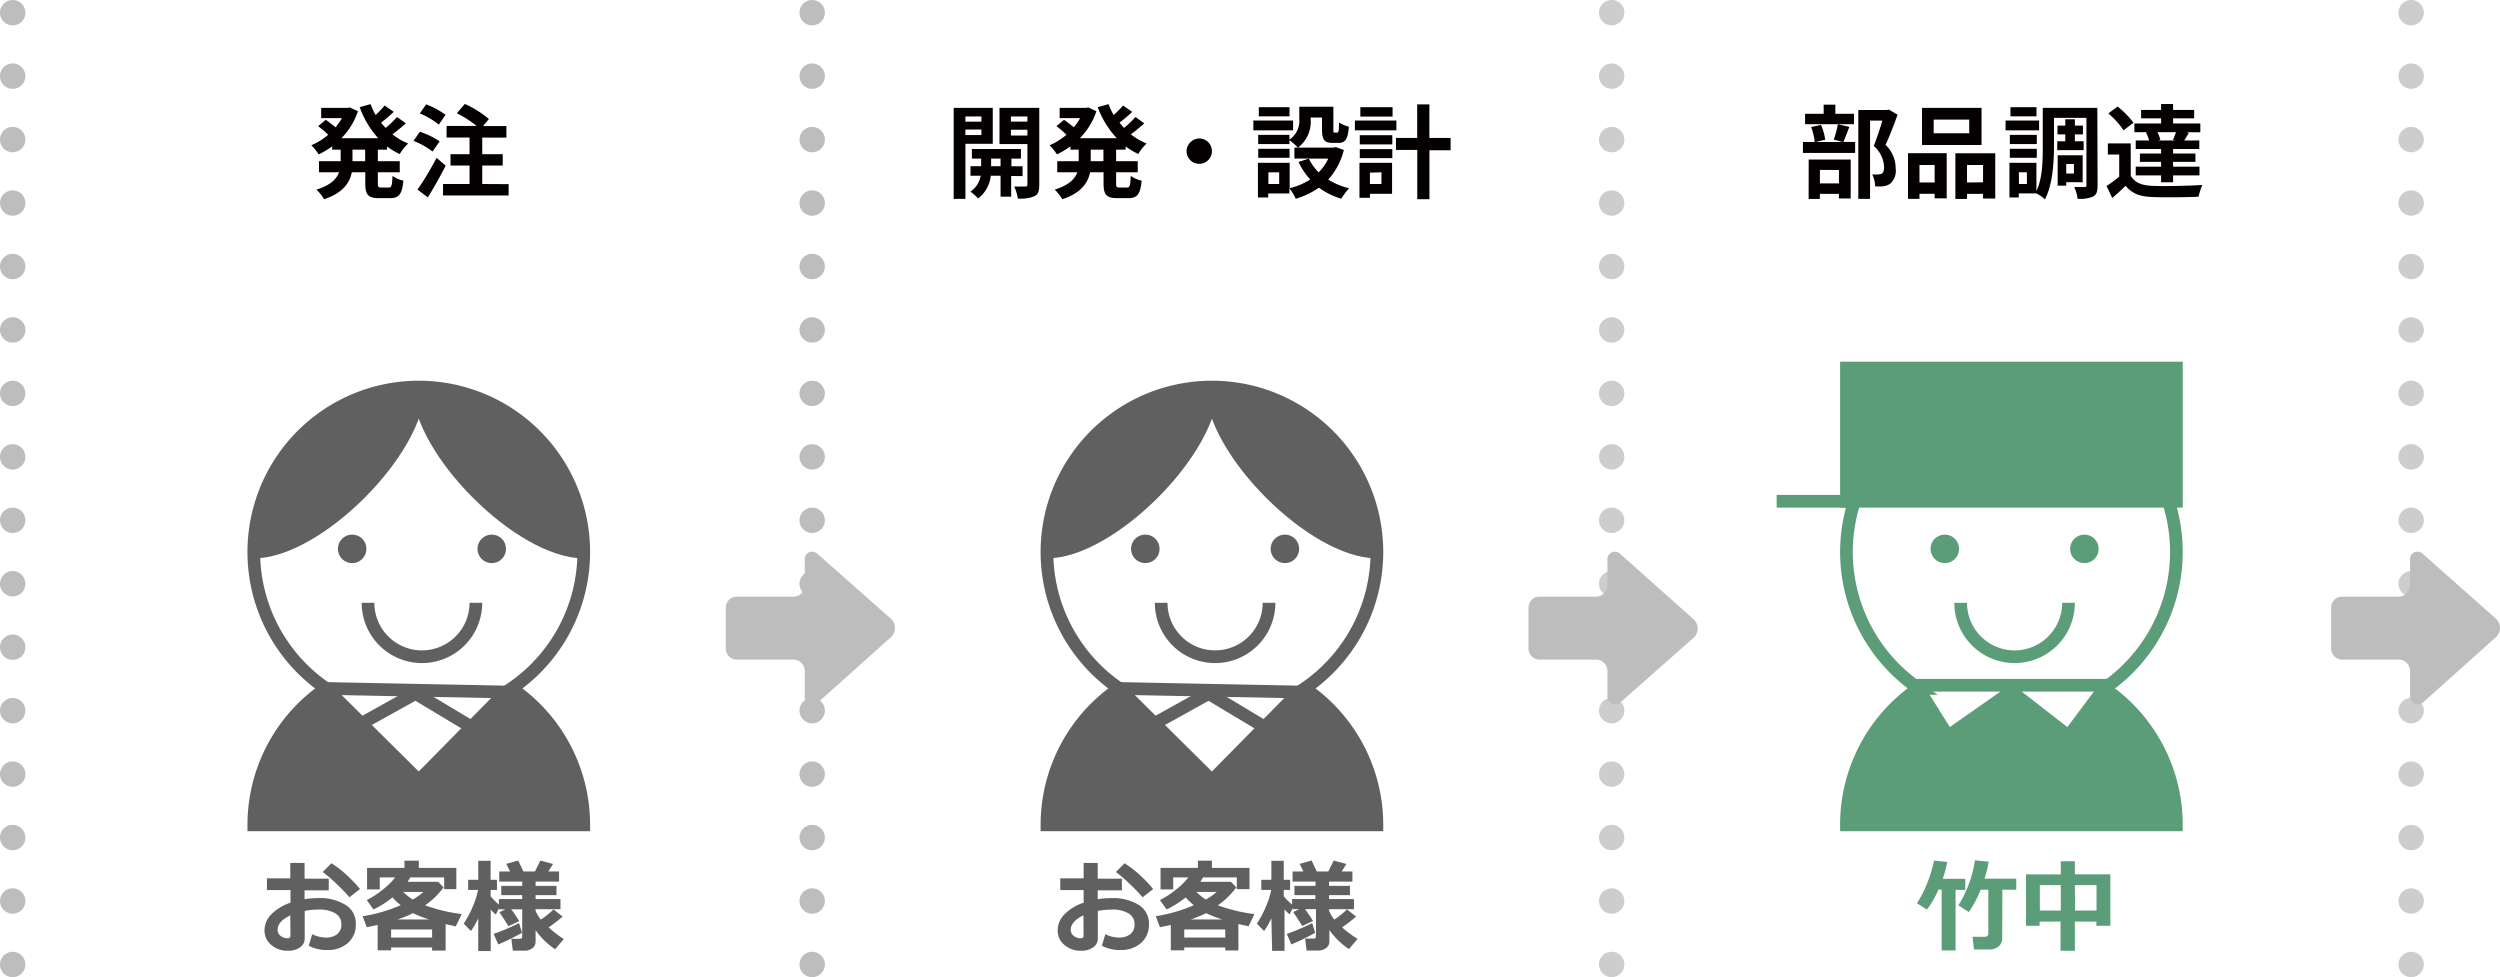 <svg xmlns="http://www.w3.org/2000/svg" viewBox="0 0 394 154"><defs><style>.cls-1{fill:#040000;}.cls-2{fill:#bdbdbd;}.cls-3{fill:#cecdcd;}.cls-4{fill:#606060;}.cls-5,.cls-6,.cls-8,.cls-9{fill:none;stroke-width:2px;}.cls-5,.cls-6{stroke:#606060;}.cls-5,.cls-9{stroke-miterlimit:10;}.cls-6,.cls-8{stroke-linejoin:round;}.cls-7{fill:#5b9d79;}.cls-8,.cls-9{stroke:#5b9d79;}</style></defs><title>hachuB01</title><g id="レイヤー_2" data-name="レイヤー 2"><g id="レイヤー_1-2" data-name="レイヤー 1"><path class="cls-1" d="M291.46,20c-.35.88-.67,1.76-.95,2.37h1.86V24.1h-8.23V22.38H286a10.24,10.24,0,0,0-.56-2.37l1.55-.32a8.15,8.15,0,0,1,.66,2.33l-1.51.36h4.26L289,22a15.64,15.64,0,0,0,.65-2.42Zm.73-.43h-7.71V17.93h2.93V16.5h1.84v1.43h2.94Zm-7.14,5.57h6.62v6.14h-1.86v-.73h-3v.8h-1.77Zm1.77,1.64v2.12h3V26.79Zm12.24-8.7c-.56,1.55-1.26,3.39-1.9,4.75a5.11,5.11,0,0,1,1.6,3.75,2.71,2.71,0,0,1-.87,2.38,2.59,2.59,0,0,1-1.09.4,7.57,7.57,0,0,1-1.28,0,4.4,4.4,0,0,0-.46-1.87,5.76,5.76,0,0,0,.9,0,1.51,1.51,0,0,0,.59-.12c.29-.18.38-.55.38-1.09a4.6,4.6,0,0,0-1.63-3.27c.46-1.14,1-2.77,1.36-4h-1.94V31.34h-1.85v-14h4.51l.29-.08Z"/><path class="cls-1" d="M300.7,24.14h6.1v7.12h-1.9v-.72h-2.39v.8H300.7ZM302.51,26v2.76h2.39V26Zm9.78-3.15h-9.38V17h9.38Zm-1.94-4h-5.6V21h5.6Zm4.1,5.3v7.14h-1.92v-.74H310v.8h-1.83v-7.2Zm-1.92,4.58V26H310v2.76Z"/><path class="cls-1" d="M321.36,20.54h-5.28V19h5.28Zm9.22,8.66c0,.92-.14,1.47-.69,1.77a5.09,5.09,0,0,1-2.46.35,6.59,6.59,0,0,0-.53-1.85c.65,0,1.39,0,1.63,0s.29-.06.29-.3V18.58h-5.11v4.34c0,2.55-.19,6.2-1.44,8.5a5.55,5.55,0,0,0-1.33-.94h-2.78v.64h-1.47V25.66h4.25v4.45c1-2.08,1-5,1-7.19V17h8.6ZM321,22.71h-4.25V21.26H321Zm-4.25.74H321v1.42h-4.25Zm4.2-5.12h-4.1V16.89h4.1Zm-1.51,8.82h-1.26V29h1.26Zm6.05-4.89V21.18h-1.23V19.8h1.23v-1H327v1h1.27v1.38H327v1.08h1.38v1.4h-4.16v-1.4Zm.15,6.46v.54h-1.35V24.47h3.94v4.25Zm0-2.87v1.5h1.21v-1.5Z"/><path class="cls-1" d="M335.81,27.71c.62,1.07,1.74,1.52,3.38,1.58,1.92.08,5.69,0,7.9-.14A9.29,9.29,0,0,0,346.5,31c-2,.1-5.38.13-7.33.05S336,30.51,335,29.28c-.64.62-1.29,1.23-2.11,1.92l-.9-1.89a17.93,17.93,0,0,0,2-1.48V24.35h-1.79V22.6h3.6Zm-1.14-7.17a12.33,12.33,0,0,0-2.4-2.66l1.46-1.09a14,14,0,0,1,2.51,2.55Zm3.79.3h-2.08V19.46h4.21v-.81h-3.15V17.33h3.15v-.94h1.89v.94h3.32v1.32h-3.32v.81h4.29v1.38h-2.21l.4.1c-.27.44-.51.86-.73,1.2h2.38v1.34h-4.13v.72H346v1.31h-3.52v.76h4.16v1.37h-4.16v1.08h-1.89V27.64h-4V26.27h4v-.76h-3.34V24.2h3.34v-.72h-4V22.14h2.11a5.35,5.35,0,0,0-.5-1.25Zm4,1.2c.16-.35.33-.8.48-1.2h-2.93a5.51,5.51,0,0,1,.46,1.2l-.43.1h2.79Z"/><path class="cls-1" d="M152.15,22.66v8.68H150.3V17h6.16v5.66Zm0-4.3v.81h2.52v-.81Zm2.52,2.93v-.88h-2.52v.88Zm4.69,6.45V31h-1.67v-3.3h-1.54a5.18,5.18,0,0,1-2,3.58,7.42,7.42,0,0,0-1.22-1.08,3.8,3.8,0,0,0,1.63-2.5h-1.61V26.19h1.68V25h-1.46V23.48h7.73V25h-1.5v1.2h1.76v1.55Zm-1.67-1.55V25H156.2v1.2Zm6.1,2.93c0,1-.18,1.5-.75,1.8a5.71,5.71,0,0,1-2.63.37,6.85,6.85,0,0,0-.57-1.89c.72,0,1.5,0,1.74,0s.34-.1.34-.32V22.7h-4.4V17h6.27Zm-4.47-10.76v.81h2.6v-.81Zm2.6,3v-.91h-2.6v.91Z"/><path class="cls-1" d="M175.9,23.59V25.4h3.41v1.75H175.9v1.73c0,.57.06.67.51.67h1.23c.42,0,.5-.32.57-1.83a4.65,4.65,0,0,0,1.71.75c-.19,2.12-.69,2.76-2.1,2.76h-1.74c-1.73,0-2.16-.56-2.16-2.34V27.15H171.8c-.35,1.68-1.41,3.26-4.37,4.25a7.48,7.48,0,0,0-1.21-1.52c2.21-.67,3.17-1.66,3.57-2.73h-3.17V25.4H170V23.59H168.7v-.53a12.88,12.88,0,0,1-2.13,1.27,8.86,8.86,0,0,0-1.15-1.44,10.17,10.17,0,0,0,2.65-1.65,15.51,15.51,0,0,0-1.58-1.36l1.2-1c.48.33,1.09.8,1.54,1.18a8.83,8.83,0,0,0,1-1.44H167V17h4.18l.33-.07,1.28.6a10.89,10.89,0,0,1-2.61,4.25H176A14.55,14.55,0,0,1,173,16.89l1.71-.48a11.07,11.07,0,0,0,.8,1.71A14.83,14.83,0,0,0,177,16.63l1.44,1a25.5,25.5,0,0,1-2,1.7c.22.29.46.56.71.83a15.74,15.74,0,0,0,1.8-1.72l1.39,1c-.66.59-1.42,1.23-2.11,1.73a9.85,9.85,0,0,0,2.48,1.45,7.16,7.16,0,0,0-1.31,1.65,10.57,10.57,0,0,1-2-1.2v.51Zm-2,0h-2V25.4h2Z"/><path class="cls-1" d="M189,21.82a2,2,0,1,1-2,2.05A2.06,2.06,0,0,1,189,21.82Z"/><path class="cls-1" d="M203.79,20.54h-6.26V19h6.26Zm8,3.1a10.81,10.81,0,0,1-2.46,4.66,10.67,10.67,0,0,0,3.3,1.37,8.91,8.91,0,0,0-1.24,1.65,11.25,11.25,0,0,1-3.52-1.74,12.76,12.76,0,0,1-3.66,1.74,8.45,8.45,0,0,0-1-1.65v.82h-3.34v.63h-1.62V25.66h5v4a10.59,10.59,0,0,0,3.24-1.37,10.87,10.87,0,0,1-1.84-2.77l1.63-.53H204V23.26h.55a8.85,8.85,0,0,0-1.33-1.16v.61h-4.93V21.26h4.93V22a3.57,3.57,0,0,0,1.55-3.28v-1.9h5.37v3.58c0,.45,0,.5.2.5h.4c.21,0,.28-.21.29-1.6a5.55,5.55,0,0,0,1.55.67c-.16,2-.57,2.55-1.64,2.55H210c-1.28,0-1.65-.5-1.65-2.08V18.52h-1.79v.27a5.07,5.07,0,0,1-2,4.47h5.64l.32-.08Zm-8.56,1.23h-4.93V23.45h4.93Zm0-6.54h-4.84V16.89h4.84Zm-1.63,8.83h-1.7V29h1.7ZM206.27,25a7.79,7.79,0,0,0,1.55,2.16A7.5,7.5,0,0,0,209.33,25Z"/><path class="cls-1" d="M220.07,20.54h-6.54V19h6.54Zm-.68,10H215.9v.63h-1.65V25.66h5.14Zm-5.09-9.23h5.13v1.45H214.3Zm0,2.19h5.13v1.42H214.3Zm5.17-5.12h-5.08V16.89h5.08Zm-3.57,8.83V29h1.82V27.16Zm12.72-3.53h-3.34v7.71h-1.92V23.63H220V21.74h3.35V16.45h1.92v5.29h3.34Z"/><path class="cls-1" d="M59.55,23.59V25.4H63v1.75H59.55v1.73c0,.57.07.67.51.67h1.23c.42,0,.5-.32.57-1.83a4.65,4.65,0,0,0,1.71.75c-.19,2.12-.69,2.76-2.1,2.76H59.73c-1.73,0-2.16-.56-2.16-2.34V27.15H55.45c-.35,1.68-1.41,3.26-4.37,4.25a7.48,7.48,0,0,0-1.21-1.52c2.21-.67,3.17-1.66,3.57-2.73H50.27V25.4h3.42V23.59H52.35v-.53a12.48,12.48,0,0,1-2.13,1.27,8.86,8.86,0,0,0-1.15-1.44,10,10,0,0,0,2.65-1.65,15.51,15.51,0,0,0-1.58-1.36l1.2-1c.48.33,1.09.8,1.54,1.18a8.83,8.83,0,0,0,1-1.44H50.62V17H54.8l.33-.07,1.28.6a10.89,10.89,0,0,1-2.61,4.25h5.8a14.55,14.55,0,0,1-2.91-4.89l1.71-.48a11.07,11.07,0,0,0,.8,1.71,14.83,14.83,0,0,0,1.42-1.49l1.44,1a25.5,25.5,0,0,1-2,1.7,9.3,9.3,0,0,0,.72.83,15.6,15.6,0,0,0,1.79-1.72l1.39,1c-.66.59-1.42,1.23-2.11,1.73a9.85,9.85,0,0,0,2.48,1.45A7.16,7.16,0,0,0,63,24.28a10.91,10.91,0,0,1-2-1.2v.51Zm-2,0h-2V25.4h2Z"/><path class="cls-1" d="M68.17,23.88a12.36,12.36,0,0,0-3-1.68l1-1.44a12.77,12.77,0,0,1,3.12,1.52Zm2.07,2.23c-.85,1.66-1.86,3.48-2.82,5L65.8,29.87a43.08,43.08,0,0,0,3-5Zm-1.08-6.47a11.83,11.83,0,0,0-3-1.76l1-1.43a13,13,0,0,1,3.06,1.64Zm11,9.38v1.79H69.82V29H74V26.09H71V24.3H74V21.67H70.38V19.85h4.74a17.06,17.06,0,0,0-3.12-2l1.26-1.47a15.88,15.88,0,0,1,3.79,2.38l-.92,1.11h3.68v1.82H76V24.3h3.23v1.79H76V29Z"/><path class="cls-2" d="M0,152a2,2,0,0,1,2-2H2a2,2,0,0,1,2,2H4a2,2,0,0,1-2,2H2A2,2,0,0,1,0,152Zm0-10a2,2,0,0,1,2-2H2a2,2,0,0,1,2,2H4a2,2,0,0,1-2,2H2A2,2,0,0,1,0,142Zm0-10a2,2,0,0,1,2-2H2a2,2,0,0,1,2,2H4a2,2,0,0,1-2,2H2A2,2,0,0,1,0,132Zm0-10a2,2,0,0,1,2-2H2a2,2,0,0,1,2,2H4a2,2,0,0,1-2,2H2A2,2,0,0,1,0,122Zm0-10a2,2,0,0,1,2-2H2a2,2,0,0,1,2,2H4a2,2,0,0,1-2,2H2A2,2,0,0,1,0,112Zm0-10a2,2,0,0,1,2-2H2a2,2,0,0,1,2,2H4a2,2,0,0,1-2,2H2A2,2,0,0,1,0,102ZM0,92a2,2,0,0,1,2-2H2a2,2,0,0,1,2,2H4a2,2,0,0,1-2,2H2A2,2,0,0,1,0,92ZM0,82a2,2,0,0,1,2-2H2a2,2,0,0,1,2,2H4a2,2,0,0,1-2,2H2A2,2,0,0,1,0,82ZM0,72a2,2,0,0,1,2-2H2a2,2,0,0,1,2,2H4a2,2,0,0,1-2,2H2A2,2,0,0,1,0,72ZM0,62a2,2,0,0,1,2-2H2a2,2,0,0,1,2,2H4a2,2,0,0,1-2,2H2A2,2,0,0,1,0,62ZM0,52a2,2,0,0,1,2-2H2a2,2,0,0,1,2,2H4a2,2,0,0,1-2,2H2A2,2,0,0,1,0,52ZM0,42a2,2,0,0,1,2-2H2a2,2,0,0,1,2,2H4a2,2,0,0,1-2,2H2A2,2,0,0,1,0,42ZM0,32a2,2,0,0,1,2-2H2a2,2,0,0,1,2,2H4a2,2,0,0,1-2,2H2A2,2,0,0,1,0,32ZM0,22a2,2,0,0,1,2-2H2a2,2,0,0,1,2,2H4a2,2,0,0,1-2,2H2A2,2,0,0,1,0,22ZM0,12a2,2,0,0,1,2-2H2a2,2,0,0,1,2,2H4a2,2,0,0,1-2,2H2A2,2,0,0,1,0,12ZM0,2A2,2,0,0,1,2,0H2A2,2,0,0,1,4,2H4A2,2,0,0,1,2,4H2A2,2,0,0,1,0,2Z"/><path class="cls-2" d="M126,152a2,2,0,0,1,2-2h0a2,2,0,0,1,2,2h0a2,2,0,0,1-2,2h0A2,2,0,0,1,126,152Zm0-10a2,2,0,0,1,2-2h0a2,2,0,0,1,2,2h0a2,2,0,0,1-2,2h0A2,2,0,0,1,126,142Zm0-10a2,2,0,0,1,2-2h0a2,2,0,0,1,2,2h0a2,2,0,0,1-2,2h0A2,2,0,0,1,126,132Zm0-10a2,2,0,0,1,2-2h0a2,2,0,0,1,2,2h0a2,2,0,0,1-2,2h0A2,2,0,0,1,126,122Zm0-10a2,2,0,0,1,2-2h0a2,2,0,0,1,2,2h0a2,2,0,0,1-2,2h0A2,2,0,0,1,126,112Zm0-10a2,2,0,0,1,2-2h0a2,2,0,0,1,2,2h0a2,2,0,0,1-2,2h0A2,2,0,0,1,126,102Zm0-10a2,2,0,0,1,2-2h0a2,2,0,0,1,2,2h0a2,2,0,0,1-2,2h0A2,2,0,0,1,126,92Zm0-10a2,2,0,0,1,2-2h0a2,2,0,0,1,2,2h0a2,2,0,0,1-2,2h0A2,2,0,0,1,126,82Zm0-10a2,2,0,0,1,2-2h0a2,2,0,0,1,2,2h0a2,2,0,0,1-2,2h0A2,2,0,0,1,126,72Zm0-10a2,2,0,0,1,2-2h0a2,2,0,0,1,2,2h0a2,2,0,0,1-2,2h0A2,2,0,0,1,126,62Zm0-10a2,2,0,0,1,2-2h0a2,2,0,0,1,2,2h0a2,2,0,0,1-2,2h0A2,2,0,0,1,126,52Zm0-10a2,2,0,0,1,2-2h0a2,2,0,0,1,2,2h0a2,2,0,0,1-2,2h0A2,2,0,0,1,126,42Zm0-10a2,2,0,0,1,2-2h0a2,2,0,0,1,2,2h0a2,2,0,0,1-2,2h0A2,2,0,0,1,126,32Zm0-10a2,2,0,0,1,2-2h0a2,2,0,0,1,2,2h0a2,2,0,0,1-2,2h0A2,2,0,0,1,126,22Zm0-10a2,2,0,0,1,2-2h0a2,2,0,0,1,2,2h0a2,2,0,0,1-2,2h0A2,2,0,0,1,126,12Zm0-10a2,2,0,0,1,2-2h0a2,2,0,0,1,2,2h0a2,2,0,0,1-2,2h0A2,2,0,0,1,126,2Z"/><path class="cls-3" d="M252,152a2,2,0,0,1,2-2h0a2,2,0,0,1,2,2h0a2,2,0,0,1-2,2h0A2,2,0,0,1,252,152Zm0-10a2,2,0,0,1,2-2h0a2,2,0,0,1,2,2h0a2,2,0,0,1-2,2h0A2,2,0,0,1,252,142Zm0-10a2,2,0,0,1,2-2h0a2,2,0,0,1,2,2h0a2,2,0,0,1-2,2h0A2,2,0,0,1,252,132Zm0-10a2,2,0,0,1,2-2h0a2,2,0,0,1,2,2h0a2,2,0,0,1-2,2h0A2,2,0,0,1,252,122Zm0-10a2,2,0,0,1,2-2h0a2,2,0,0,1,2,2h0a2,2,0,0,1-2,2h0A2,2,0,0,1,252,112Zm0-10a2,2,0,0,1,2-2h0a2,2,0,0,1,2,2h0a2,2,0,0,1-2,2h0A2,2,0,0,1,252,102Zm0-10a2,2,0,0,1,2-2h0a2,2,0,0,1,2,2h0a2,2,0,0,1-2,2h0A2,2,0,0,1,252,92Zm0-10a2,2,0,0,1,2-2h0a2,2,0,0,1,2,2h0a2,2,0,0,1-2,2h0A2,2,0,0,1,252,82Zm0-10a2,2,0,0,1,2-2h0a2,2,0,0,1,2,2h0a2,2,0,0,1-2,2h0A2,2,0,0,1,252,72Zm0-10a2,2,0,0,1,2-2h0a2,2,0,0,1,2,2h0a2,2,0,0,1-2,2h0A2,2,0,0,1,252,62Zm0-10a2,2,0,0,1,2-2h0a2,2,0,0,1,2,2h0a2,2,0,0,1-2,2h0A2,2,0,0,1,252,52Zm0-10a2,2,0,0,1,2-2h0a2,2,0,0,1,2,2h0a2,2,0,0,1-2,2h0A2,2,0,0,1,252,42Zm0-10a2,2,0,0,1,2-2h0a2,2,0,0,1,2,2h0a2,2,0,0,1-2,2h0A2,2,0,0,1,252,32Zm0-10a2,2,0,0,1,2-2h0a2,2,0,0,1,2,2h0a2,2,0,0,1-2,2h0A2,2,0,0,1,252,22Zm0-10a2,2,0,0,1,2-2h0a2,2,0,0,1,2,2h0a2,2,0,0,1-2,2h0A2,2,0,0,1,252,12Zm0-10a2,2,0,0,1,2-2h0a2,2,0,0,1,2,2h0a2,2,0,0,1-2,2h0A2,2,0,0,1,252,2Z"/><path class="cls-3" d="M378,152a2,2,0,0,1,2-2h0a2,2,0,0,1,2,2h0a2,2,0,0,1-2,2h0A2,2,0,0,1,378,152Zm0-10a2,2,0,0,1,2-2h0a2,2,0,0,1,2,2h0a2,2,0,0,1-2,2h0A2,2,0,0,1,378,142Zm0-10a2,2,0,0,1,2-2h0a2,2,0,0,1,2,2h0a2,2,0,0,1-2,2h0A2,2,0,0,1,378,132Zm0-10a2,2,0,0,1,2-2h0a2,2,0,0,1,2,2h0a2,2,0,0,1-2,2h0A2,2,0,0,1,378,122Zm0-10a2,2,0,0,1,2-2h0a2,2,0,0,1,2,2h0a2,2,0,0,1-2,2h0A2,2,0,0,1,378,112Zm0-10a2,2,0,0,1,2-2h0a2,2,0,0,1,2,2h0a2,2,0,0,1-2,2h0A2,2,0,0,1,378,102Zm0-10a2,2,0,0,1,2-2h0a2,2,0,0,1,2,2h0a2,2,0,0,1-2,2h0A2,2,0,0,1,378,92Zm0-10a2,2,0,0,1,2-2h0a2,2,0,0,1,2,2h0a2,2,0,0,1-2,2h0A2,2,0,0,1,378,82Zm0-10a2,2,0,0,1,2-2h0a2,2,0,0,1,2,2h0a2,2,0,0,1-2,2h0A2,2,0,0,1,378,72Zm0-10a2,2,0,0,1,2-2h0a2,2,0,0,1,2,2h0a2,2,0,0,1-2,2h0A2,2,0,0,1,378,62Zm0-10a2,2,0,0,1,2-2h0a2,2,0,0,1,2,2h0a2,2,0,0,1-2,2h0A2,2,0,0,1,378,52Zm0-10a2,2,0,0,1,2-2h0a2,2,0,0,1,2,2h0a2,2,0,0,1-2,2h0A2,2,0,0,1,378,42Zm0-10a2,2,0,0,1,2-2h0a2,2,0,0,1,2,2h0a2,2,0,0,1-2,2h0A2,2,0,0,1,378,32Zm0-10a2,2,0,0,1,2-2h0a2,2,0,0,1,2,2h0a2,2,0,0,1-2,2h0A2,2,0,0,1,378,22Zm0-10a2,2,0,0,1,2-2h0a2,2,0,0,1,2,2h0a2,2,0,0,1-2,2h0A2,2,0,0,1,378,12Zm0-10a2,2,0,0,1,2-2h0a2,2,0,0,1,2,2h0a2,2,0,0,1-2,2h0A2,2,0,0,1,378,2Z"/><g id="_グループ_" data-name="&lt;グループ&gt;"><path class="cls-4" d="M66,61A26,26,0,0,1,92,87C82,87,66,71,66,61Z"/><path class="cls-4" d="M79.75,109.06l.87-.56A26,26,0,0,1,92,130H40a26,26,0,0,1,11.38-21.5L57,114l9,9,8.3-8.42Z"/><circle class="cls-4" cx="77.5" cy="86.5" r="2.25"/><path class="cls-4" d="M66,61c0,10-16,26-26,26A26,26,0,0,1,66,61Z"/><circle class="cls-4" cx="55.5" cy="86.5" r="2.25"/><path class="cls-5" d="M80.62,108.5a26,26,0,1,0-29.24,0A26,26,0,0,0,40,130H92A26,26,0,0,0,80.62,108.5Z"/><path class="cls-5" d="M66,61c0,10-16,26-26,26"/><path class="cls-5" d="M66,61c0,10,16,26,26,26"/><path class="cls-6" d="M58,95A8.48,8.48,0,0,0,75,95"/><polygon class="cls-6" points="79.75 109.06 74.3 114.58 66 123 56.96 114.04 51.38 108.5 66 108.79 79.75 109.06"/><polyline class="cls-6" points="75 115 74.3 114.58 65.48 109.29 65 109 66 109 65.48 109.29 57 114"/></g><path class="cls-4" d="M48.66,149.05l.54-1.82a5.06,5.06,0,0,0,2.14.53,2.76,2.76,0,0,0,1.8-.54,1.86,1.86,0,0,0,.66-1.52,1.92,1.92,0,0,0-.94-1.75,4.9,4.9,0,0,0-2.63-.6,12.56,12.56,0,0,0-2.21.21v4.31a1.66,1.66,0,0,1-.75,1.44,3.22,3.22,0,0,1-1.89.53,3.92,3.92,0,0,1-2.61-.9,2.88,2.88,0,0,1-1.08-2.32,3.57,3.57,0,0,1,1.09-2.54,7.46,7.46,0,0,1,3-1.81v-2H42.07v-1.84h3.68V136H48v2.48h3.81v1.84H48v1.39a13.26,13.26,0,0,1,2.18-.17,7.68,7.68,0,0,1,4.26,1.06,3.41,3.41,0,0,1,1.64,3,3.87,3.87,0,0,1-1.23,3,4.71,4.71,0,0,1-3.28,1.12A5.92,5.92,0,0,1,48.66,149.05Zm-2.91-4.79c-1.34.64-2,1.41-2,2.29a1.16,1.16,0,0,0,.47.94,1.68,1.68,0,0,0,1.09.38.4.4,0,0,0,.46-.45Zm11-4.16-1.68,1.31a26.28,26.28,0,0,0-2-2.08,21.74,21.74,0,0,0-2.21-1.9l1.37-1.38a15.92,15.92,0,0,1,2.34,1.79A21.8,21.8,0,0,1,56.73,140.1Z"/><path class="cls-4" d="M68.1,149.32H61.64v.45H59.52v-4l-1.72.36-.65-1.73a24.83,24.83,0,0,0,6-1.74,9.49,9.49,0,0,1-1.29-1.23,14.94,14.94,0,0,1-3,1.9l-1.06-1.48a13.16,13.16,0,0,0,2.49-1.62,11,11,0,0,0,2-1.95H59.85v1.89h-2v-3.39h5.89v-1.14H66v1.14h5.92v3.35H70v-1.85H64.66q-.25.43-.42.69h4.81l.86.88A12.55,12.55,0,0,1,67,142.68a26.44,26.44,0,0,0,5.77,1.38L71.83,146l-1.6-.35v4.16H68.1Zm-6.46-1.56H68.1v-1.28H61.64Zm1-2.85h5a19.17,19.17,0,0,1-2.56-1A18.69,18.69,0,0,1,62.66,144.91Zm2.39-3.14a9.39,9.39,0,0,0,1.71-1.2h-3.2A9.31,9.31,0,0,0,65.05,141.77Z"/><path class="cls-4" d="M75.37,144.73a13.65,13.65,0,0,1-1.15,2l-1.14-1.17a14.37,14.37,0,0,0,1.39-2.6,12.59,12.59,0,0,0,.87-2.71H73.78v-1.59h1.59v-3h1.95v3h1v1.59h-1v1a9.89,9.89,0,0,0,1.31,1.31v-.87H82.3v-.62H79v-1.46H82.3v-.67H78.68v-1.6h1.7l-.58-1.19,1.87-.54.82,1.73h1.82l.85-1.71,2,.53-.74,1.18h1.69v1.6H84.41v.67H87.7v1.46H84.41v.62h3.92v1.6H84.41v.27a6.63,6.63,0,0,0,.82,1.37,12.55,12.55,0,0,0,2-1.61l1.44,1.13a22,22,0,0,1-2.21,1.7A16.39,16.39,0,0,0,88.86,148l-1.37,1.6a11.6,11.6,0,0,1-3.08-3v1.83a1.24,1.24,0,0,1-.5,1,1.93,1.93,0,0,1-1.25.4H80.82l-.23-1.88H81.9c.26,0,.4-.12.4-.38v-4.26H80.57a21.21,21.21,0,0,1,1.26,1.86l-1.7.8c-.38-.63-.85-1.36-1.42-2.2l.94-.46h-1v-.18l-.51,1a5.3,5.3,0,0,1-.8-.79v6.55H75.37Zm6.9,2.28a35.27,35.27,0,0,1-3.75,1.83l-.72-1.66a32,32,0,0,0,4-1.7Z"/><g id="_グループ_2" data-name="&lt;グループ&gt;"><path class="cls-4" d="M199.3,114.58l5.45-5.52.87-.56A26,26,0,0,1,217,130H165a26,26,0,0,1,11.38-21.5L182,114l9,9Z"/><path class="cls-4" d="M191,61a26,26,0,0,1,26,26C207,87,191,71,191,61Z"/><circle class="cls-4" cx="202.5" cy="86.5" r="2.25"/><path class="cls-4" d="M191,61c0,10-16,26-26,26A26,26,0,0,1,191,61Z"/><circle class="cls-4" cx="180.5" cy="86.5" r="2.25"/><path class="cls-5" d="M205.62,108.5a26,26,0,1,0-29.24,0A26,26,0,0,0,165,130h52A26,26,0,0,0,205.62,108.5Z"/><path class="cls-5" d="M191,61c0,10-16,26-26,26"/><path class="cls-5" d="M191,61c0,10,16,26,26,26"/><path class="cls-6" d="M183,95A8.48,8.48,0,0,0,200,95"/><polygon class="cls-6" points="204.75 109.06 199.3 114.58 191 123 181.96 114.04 176.38 108.5 191 108.79 204.75 109.06"/><polyline class="cls-6" points="200 115 199.3 114.58 190.48 109.29 190 109 191 109 190.48 109.29 182 114"/></g><path class="cls-4" d="M173.66,149.05l.54-1.82a5.06,5.06,0,0,0,2.14.53,2.76,2.76,0,0,0,1.8-.54,1.86,1.86,0,0,0,.66-1.52,1.92,1.92,0,0,0-.94-1.75,4.9,4.9,0,0,0-2.63-.6,12.56,12.56,0,0,0-2.21.21v4.31a1.66,1.66,0,0,1-.75,1.44,3.22,3.22,0,0,1-1.89.53,3.92,3.92,0,0,1-2.61-.9,2.88,2.88,0,0,1-1.08-2.32,3.57,3.57,0,0,1,1.09-2.54,7.46,7.46,0,0,1,3-1.81v-2h-3.68v-1.84h3.68V136H173v2.48h3.81v1.84H173v1.39a13.26,13.26,0,0,1,2.18-.17,7.68,7.68,0,0,1,4.26,1.06,3.41,3.41,0,0,1,1.64,3,3.87,3.87,0,0,1-1.23,3,4.71,4.71,0,0,1-3.28,1.12A5.92,5.92,0,0,1,173.66,149.05Zm-2.91-4.79c-1.34.64-2,1.41-2,2.29a1.16,1.16,0,0,0,.47.94,1.68,1.68,0,0,0,1.09.38.4.4,0,0,0,.46-.45Zm11-4.16-1.68,1.31a26.28,26.28,0,0,0-2-2.08,21.74,21.74,0,0,0-2.21-1.9l1.37-1.38a15.92,15.92,0,0,1,2.34,1.79A21.8,21.8,0,0,1,181.73,140.1Z"/><path class="cls-4" d="M193.1,149.32h-6.46v.45h-2.12v-4l-1.72.36-.65-1.73a24.83,24.83,0,0,0,6-1.74,9.49,9.49,0,0,1-1.29-1.23,14.94,14.94,0,0,1-3,1.9l-1.06-1.48a13.16,13.16,0,0,0,2.49-1.62,11,11,0,0,0,2-1.95h-2.39v1.89h-2v-3.39h5.89v-1.14H191v1.14h5.92v3.35h-2v-1.85h-5.32q-.25.43-.42.69h4.81l.86.88a12.55,12.55,0,0,1-2.92,2.83,26.44,26.44,0,0,0,5.77,1.38l-.93,1.92-1.6-.35v4.16H193.1Zm-6.46-1.56h6.46v-1.28h-6.46Zm1-2.85h5a19.17,19.17,0,0,1-2.56-1A18.69,18.69,0,0,1,187.66,144.91Zm2.39-3.14a9.39,9.39,0,0,0,1.71-1.2h-3.2A9.31,9.31,0,0,0,190.05,141.77Z"/><path class="cls-4" d="M200.37,144.73a13.65,13.65,0,0,1-1.15,2l-1.14-1.17a14.37,14.37,0,0,0,1.39-2.6,12.59,12.59,0,0,0,.87-2.71h-1.56v-1.59h1.59v-3h1.95v3h1v1.59h-1v1a9.89,9.89,0,0,0,1.31,1.31v-.87h3.67v-.62H204v-1.46h3.33v-.67h-3.62v-1.6h1.7l-.58-1.19,1.87-.54.82,1.73h1.82l.85-1.71,2,.53-.74,1.18h1.69v1.6h-3.68v.67h3.29v1.46h-3.29v.62h3.92v1.6h-3.92v.27a6.63,6.63,0,0,0,.82,1.37,12.55,12.55,0,0,0,2-1.61l1.44,1.13a22,22,0,0,1-2.21,1.7,16.39,16.39,0,0,0,2.45,1.82l-1.37,1.6a11.6,11.6,0,0,1-3.08-3v1.83a1.24,1.24,0,0,1-.5,1,1.93,1.93,0,0,1-1.25.4h-1.84l-.23-1.88h1.31c.26,0,.4-.12.4-.38v-4.26h-1.73a21.21,21.21,0,0,1,1.26,1.86l-1.7.8c-.38-.63-.85-1.36-1.42-2.2l.94-.46h-1v-.18l-.51,1a5.3,5.3,0,0,1-.8-.79v6.55h-1.95Zm6.9,2.28a35.27,35.27,0,0,1-3.75,1.83l-.72-1.66a32,32,0,0,0,4-1.7Z"/><path class="cls-7" d="M308.2,149.79H306v-9.6h-.5a14.09,14.09,0,0,1-1.82,3.16l-1.57-1a16.49,16.49,0,0,0,1.63-3.21,20.11,20.11,0,0,0,1.07-3.51l2.07.21a18.43,18.43,0,0,1-.7,2.66h3.55v1.74H308.2Zm7.35-1.89a1.53,1.53,0,0,1-.59,1.26,2.21,2.21,0,0,1-1.44.48H311.1l-.23-2h2a.49.49,0,0,0,.33-.14.43.43,0,0,0,.16-.34v-6.94h-1.21a17.48,17.48,0,0,1-1.86,3.52l-1.65-1.05a18.64,18.64,0,0,0,2.61-7.1l2.17.21a22.14,22.14,0,0,1-.66,2.68h5v1.74h-2.19Z"/><path class="cls-7" d="M330.41,145.24H327v4.61h-2.26v-4.61h-3.3v.67H319.3V137.8h5.48v-2.07H327v2.07h5.59v8.11h-2.22Zm-8.93-1.74h3.3v-4h-3.3Zm5.56,0h3.37v-4H327Z"/><g id="_グループ_3" data-name="&lt;グループ&gt;"><polygon class="cls-7" points="343 58 343 79 341.74 79 292.26 79 291 79 291 58 343 58"/><path class="cls-7" d="M343,130H291a26,26,0,0,1,11.33-21.47L307,116l10-7,9,7,5.62-7.5A26,26,0,0,1,343,130Z"/><circle class="cls-7" cx="328.5" cy="86.5" r="2.25"/><circle class="cls-7" cx="306.5" cy="86.5" r="2.25"/><path class="cls-8" d="M309,95A8.48,8.48,0,0,0,326,95"/><polyline class="cls-8" points="331.63 108.49 332 108 302 108 302.26 108.41 302.33 108.53 307 116 317 109 326 116 331.62 108.5"/><path class="cls-8" d="M331.62,108.5a0,0,0,0,0,0,0"/><path class="cls-9" d="M292.26,79a26,26,0,0,0,10,29.41l.12.09-.05,0A26,26,0,0,0,291,130h52a26,26,0,0,0-11.38-21.5"/><path class="cls-9" d="M331.63,108.49A26,26,0,0,0,341.74,79"/><line class="cls-9" x1="280" y1="79" x2="291" y2="79"/><polygon class="cls-9" points="341.74 79 343 79 343 58 291 58 291 79 292.26 79 341.74 79"/></g><g id="下向き矢印_1" data-name="下向き矢印 1"><path class="cls-2" d="M126.83,88.28V92.2a1.81,1.81,0,0,1-1.7,1.83h-9a1.73,1.73,0,0,0-1.74,1.73v6.46a1.74,1.74,0,0,0,1.74,1.73h9a1.81,1.81,0,0,1,1.7,1.83v4a1.23,1.23,0,0,0,2,1l11.67-10.44a2,2,0,0,0,0-2.75L128.78,87.24A1.18,1.18,0,0,0,126.83,88.28Z"/></g><g id="下向き矢印_1-2" data-name="下向き矢印 1"><path class="cls-2" d="M253.33,88.28V92.2a1.81,1.81,0,0,1-1.7,1.83h-9a1.73,1.73,0,0,0-1.74,1.73v6.46a1.74,1.74,0,0,0,1.74,1.73h9a1.81,1.81,0,0,1,1.7,1.83v4a1.23,1.23,0,0,0,1.95,1L267,100.43a2,2,0,0,0,0-2.75L255.28,87.24A1.18,1.18,0,0,0,253.33,88.28Z"/></g><g id="下向き矢印_1-3" data-name="下向き矢印 1"><path class="cls-2" d="M379.83,88.28V92.2a1.81,1.81,0,0,1-1.7,1.83h-9a1.73,1.73,0,0,0-1.74,1.73v6.46a1.74,1.74,0,0,0,1.74,1.73h9a1.81,1.81,0,0,1,1.7,1.83v4a1.23,1.23,0,0,0,1.95,1l11.67-10.44a2,2,0,0,0,0-2.75L381.78,87.24A1.18,1.18,0,0,0,379.83,88.28Z"/></g></g></g></svg>